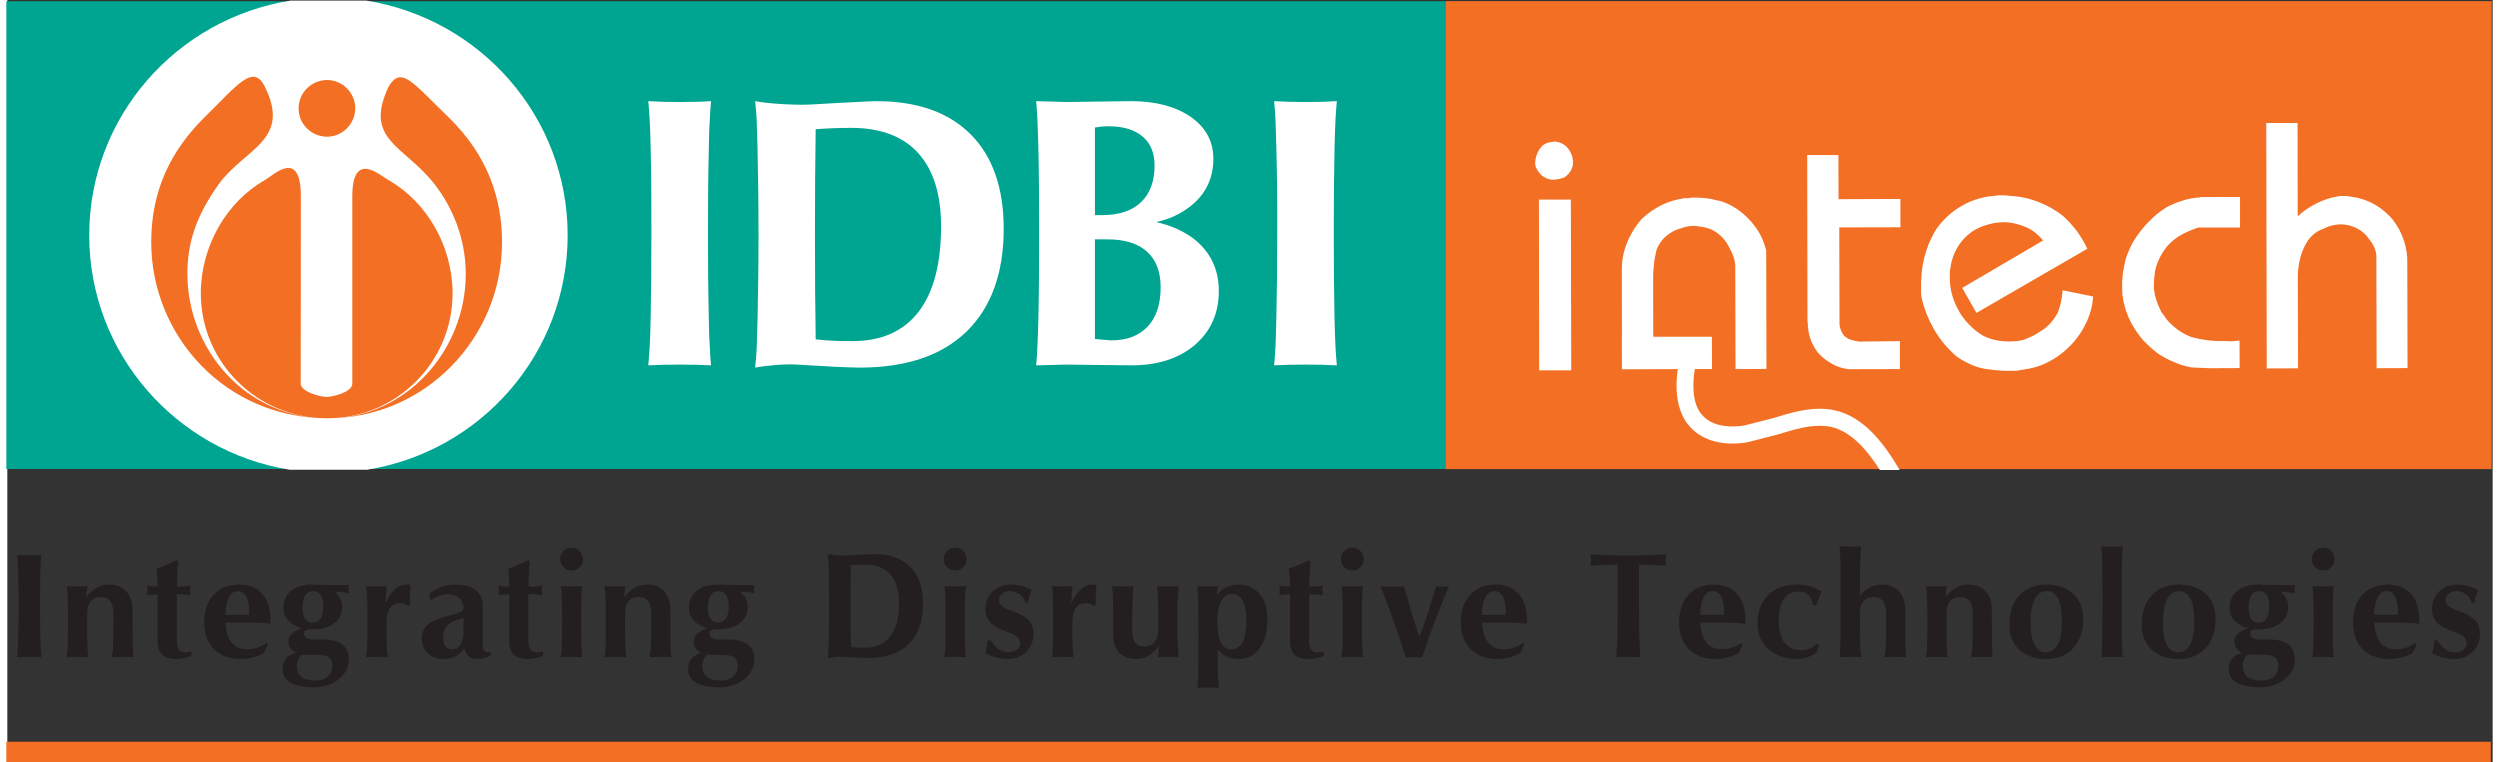 <?xml version="1.0" encoding="UTF-8"?>
<!DOCTYPE svg PUBLIC "-//W3C//DTD SVG 1.1//EN" "http://www.w3.org/Graphics/SVG/1.1/DTD/svg11.dtd">
<!-- Creator: CorelDRAW 2021.5 -->
<svg xmlns="http://www.w3.org/2000/svg" xml:space="preserve" width="200px" height="61px" version="1.1" style="shape-rendering:geometricPrecision; text-rendering:geometricPrecision; image-rendering:optimizeQuality; fill-rule:evenodd; clip-rule:evenodd"
viewBox="0 0 200 61.36"
 xmlns:xlink="http://www.w3.org/1999/xlink"
 xmlns:xodm="http://www.corel.com/coreldraw/odm/2003">
 <rect x="0" y="0" width="200" height="61.36" fill="#333333" stroke="none"/>
 <defs>
  <style type="text/css">
   <![CDATA[
    .fil4 {fill:#231F20}
    .fil3 {fill:#F26F24}
    .fil0 {fill:#00A591;fill-rule:nonzero}
    .fil2 {fill:#F26F24;fill-rule:nonzero}
    .fil1 {fill:white;fill-rule:nonzero}
   ]]>
  </style>
 </defs>
 <g id="Layer_x0020_1">
  <g id="_2052934743408">
   <polygon class="fil0" points="-0.08,0.1 -0.08,37.74 115.81,37.74 115.81,0.1 "/>
   <path class="fil1" d="M51.77 25.6c0.04,-2.04 0.06,-4.31 0.06,-6.81 0.01,-2.55 -0.01,-4.83 -0.06,-6.84 -0.02,-1.03 -0.05,-1.81 -0.08,-2.32 -0.03,-0.5 -0.06,-1 -0.11,-1.49 0.74,0.05 1.58,0.07 2.52,0.07 0.94,0 1.79,-0.02 2.53,-0.07 -0.05,0.48 -0.08,0.97 -0.1,1.48 -0.04,0.51 -0.07,1.28 -0.08,2.33 -0.05,2.03 -0.07,4.31 -0.07,6.82 0,2.54 0.02,4.81 0.07,6.83 0.01,1.04 0.04,1.83 0.08,2.33 0.02,0.51 0.05,1 0.1,1.47 -0.74,-0.04 -1.59,-0.06 -2.52,-0.06 -0.95,0 -1.79,0.02 -2.53,0.06 0.05,-0.48 0.08,-0.99 0.11,-1.49 0.03,-0.5 0.06,-1.27 0.08,-2.31z"/>
   <path class="fil1" d="M60.37 25.8c0.04,-2.04 0.08,-4.34 0.08,-6.92 0,-2.59 -0.04,-4.9 -0.08,-6.95 -0.03,-1.04 -0.05,-1.82 -0.07,-2.32 -0.03,-0.51 -0.07,-0.99 -0.12,-1.47 0.68,0.13 1.49,0.2 2.42,0.25 0.94,0.05 1.76,0.05 2.43,0 1.12,-0.07 2.15,-0.12 3.1,-0.17 0.94,-0.05 1.54,-0.08 1.79,-0.08 3.3,0 5.83,0.89 7.6,2.67 1.77,1.77 2.66,4.31 2.66,7.6 0,3.59 -1.01,6.34 -3,8.28 -2,1.93 -4.86,2.89 -8.58,2.89 -0.29,0 -0.93,-0.02 -1.91,-0.06 -0.99,-0.05 -2.03,-0.11 -3.15,-0.18 -0.46,-0.03 -1.01,-0.02 -1.66,0.03 -0.65,0.05 -1.21,0.12 -1.7,0.21 0.05,-0.46 0.09,-0.96 0.12,-1.46 0.02,-0.5 0.04,-1.28 0.07,-2.32zm4.68 1.51c0.91,0.1 1.89,0.15 2.96,0.14 2.33,0 4.11,-0.79 5.32,-2.36 1.2,-1.56 1.81,-3.86 1.81,-6.87 0,-2.59 -0.62,-4.56 -1.85,-5.91 -1.22,-1.34 -3.02,-2.02 -5.38,-2.02 -1.03,0 -1.97,0.04 -2.86,0.11 -0.04,2.42 -0.06,5.24 -0.06,8.46 0,3.22 0.02,6.04 0.06,8.45z"/>
   <path class="fil1" d="M82.97 25.6c0.05,-2.04 0.06,-4.31 0.06,-6.81 0,-2.55 -0.01,-4.83 -0.06,-6.84 -0.03,-1.05 -0.05,-1.82 -0.08,-2.33 -0.02,-0.51 -0.05,-1 -0.1,-1.48l2.42 0.07 5.23 -0.07c1.99,0 3.59,0.44 4.8,1.27 1.21,0.86 1.81,1.97 1.81,3.36 0,1.61 -0.64,2.92 -1.94,3.9 -0.76,0.58 -1.64,0.98 -2.67,1.2 1.18,0.26 2.19,0.71 3.05,1.36 1.33,1.05 2,2.45 2,4.18 0,1.81 -0.65,3.25 -1.93,4.35 -1.29,1.09 -2.98,1.64 -5.1,1.64l-5.25 -0.06 -2.42 0.06c0.05,-0.47 0.08,-0.96 0.1,-1.48 0.03,-0.5 0.05,-1.28 0.08,-2.32zm4.55 -8.29l0.6 0c1.34,0 2.37,-0.34 3.11,-1.04 0.72,-0.69 1.09,-1.67 1.09,-2.95 0,-1.01 -0.32,-1.79 -0.96,-2.33 -0.65,-0.55 -1.57,-0.83 -2.76,-0.83 -0.37,0 -0.72,0.04 -1.08,0.1l0 7.05zm0 9.97l1.3 0.11c1.28,0 2.26,-0.37 2.95,-1.12 0.69,-0.73 1.04,-1.79 1.04,-3.16 0,-1.24 -0.37,-2.21 -1.1,-2.86 -0.73,-0.66 -1.8,-0.99 -3.2,-0.99l-0.99 0 0 8.02z"/>
   <path class="fil1" d="M102.12 25.6c0.05,-2.04 0.07,-4.31 0.07,-6.81 0.01,-2.55 -0.01,-4.83 -0.07,-6.84 -0.03,-1.03 -0.04,-1.81 -0.07,-2.32 -0.02,-0.5 -0.06,-1 -0.11,-1.49 0.74,0.05 1.58,0.07 2.52,0.07 0.94,0 1.78,-0.02 2.53,-0.07 -0.05,0.48 -0.08,0.97 -0.11,1.48 -0.03,0.51 -0.05,1.28 -0.08,2.33 -0.04,2.03 -0.06,4.31 -0.06,6.82 0,2.54 0.02,4.81 0.06,6.83 0.03,1.04 0.05,1.83 0.08,2.33 0.03,0.51 0.06,1 0.11,1.47 -0.75,-0.04 -1.58,-0.06 -2.52,-0.06 -0.94,0 -1.79,0.02 -2.53,0.06 0.05,-0.48 0.09,-0.99 0.11,-1.49 0.03,-0.5 0.04,-1.27 0.07,-2.31z"/>
   <path class="fil1" d="M28.96 37.8c9.15,-1.48 16.13,-9.36 16.13,-18.87 0,-9.52 -7.01,-17.41 -16.2,-18.88l-6.11 0c-9.18,1.47 -16.19,9.36 -16.19,18.88 0,9.51 6.98,17.39 16.12,18.87 0.01,0 6.22,0 6.25,0z"/>
   <path class="fil2" d="M25.72 33.66c5.58,0 10.1,-4.49 10.11,-10.04 0,-3.82 -2.09,-7.4 -5.18,-9.14 -0.62,-0.34 -2.89,-2.45 -2.89,1.33 0,2.22 0,13.08 0,15.07 0,0.66 -1.53,1.06 -2.07,1.06 -0.56,0 -2.08,-0.43 -2.08,-1.06 0,-1.9 0.01,-12.91 0.01,-15.07 0,-3.93 -2.22,-1.7 -2.87,-1.33 -3.09,1.73 -5.18,5.32 -5.18,9.13 0,5.54 4.53,10.05 10.15,10.05z"/>
   <path class="fil2" d="M25.73 11c1.24,0 2.26,-1.03 2.27,-2.28 -0.01,-1.26 -1.03,-2.28 -2.27,-2.28 -1.26,0 -2.29,1.02 -2.29,2.28 -0.01,1.25 1.02,2.28 2.29,2.28z"/>
   <path class="fil2" d="M30.69 6.95c1.02,-1.66 1.88,-0.35 4.81,2.48 3.19,3.1 4.31,6.59 4.31,10.06 0,7.74 -6.23,14.17 -14.03,14.17 -8.22,0 -14.2,-6.62 -14.2,-14.18 0,-4.04 1.49,-7.29 4.31,-10.06 2.63,-2.59 3.89,-4.31 4.81,-2.48 2.22,4.36 -1.66,5.05 -3.68,7.87 -1.88,2.62 -2.53,4.84 -2.53,7.2 0,6.12 4.69,11.65 11.29,11.65 6.24,0 11.11,-5.4 11.11,-11.62 0,-2.9 -1.11,-5.42 -2.52,-7.23 -2.43,-3.11 -5.73,-3.53 -3.68,-7.86z"/>
   <polygon class="fil2" points="115.76,0.09 115.76,37.75 199.92,37.75 199.92,0.09 "/>
   <path class="fil1" d="M172.83 21.81c0.06,-0.28 0.14,-0.54 0.25,-0.79 0.1,-0.24 0.22,-0.48 0.36,-0.69 0.16,-0.26 0.33,-0.49 0.54,-0.7 0.21,-0.2 0.43,-0.4 0.69,-0.57 0.25,-0.16 0.51,-0.3 0.79,-0.42 0.27,-0.12 0.55,-0.23 0.84,-0.33l0.82 0 2.55 0 0 -2.46 -3.22 0.01 0 0.03c-0.43,0.02 -0.85,0.09 -1.26,0.21 -0.41,0.12 -0.81,0.27 -1.2,0.45 -0.25,0.13 -0.49,0.29 -0.71,0.45 -0.23,0.17 -0.45,0.35 -0.66,0.55 -0.32,0.3 -0.61,0.61 -0.88,0.95 -0.27,0.34 -0.52,0.69 -0.73,1.06 -0.16,0.3 -0.29,0.6 -0.41,0.91 -0.12,0.3 -0.2,0.62 -0.26,0.96 -0.08,0.37 -0.13,0.75 -0.15,1.12 -0.01,0.38 -0.01,0.76 0.01,1.15 0.02,0.12 0.04,0.23 0.06,0.34 0.01,0.11 0.03,0.22 0.06,0.34 0.06,0.24 0.12,0.47 0.2,0.7 0.08,0.22 0.17,0.44 0.27,0.66 0.13,0.28 0.29,0.55 0.46,0.81 0.18,0.27 0.37,0.52 0.56,0.76 0.24,0.25 0.49,0.5 0.75,0.73 0.27,0.24 0.54,0.45 0.84,0.62 0.37,0.22 0.75,0.4 1.15,0.56 0.4,0.16 0.82,0.28 1.25,0.35l1.43 0.06 2.41 -0.01 -0.01 -2.21c-0.19,0.02 -0.39,0.03 -0.6,0.05 -0.2,0 -0.4,0 -0.6,-0.02 -0.45,0.02 -0.9,0 -1.35,-0.06 -0.45,-0.05 -0.89,-0.14 -1.34,-0.26 -0.26,-0.1 -0.5,-0.22 -0.75,-0.37 -0.25,-0.14 -0.48,-0.32 -0.69,-0.51 -0.19,-0.16 -0.37,-0.34 -0.53,-0.53 -0.15,-0.2 -0.3,-0.41 -0.44,-0.62 -0.13,-0.26 -0.25,-0.52 -0.35,-0.8 -0.1,-0.28 -0.17,-0.56 -0.21,-0.86 -0.02,-0.1 -0.03,-0.19 -0.03,-0.28l0 -0.28c0,-0.18 0.01,-0.35 0.03,-0.53 0.02,-0.18 0.04,-0.36 0.06,-0.53zm-7.57 2.49c-0.06,0.3 -0.16,0.6 -0.27,0.9 -0.14,0.25 -0.31,0.49 -0.5,0.72 -0.19,0.23 -0.42,0.43 -0.67,0.61 -0.24,0.16 -0.48,0.3 -0.73,0.45 -0.26,0.13 -0.52,0.25 -0.79,0.35 -0.2,0.06 -0.4,0.1 -0.61,0.12 -0.2,0.02 -0.41,0.03 -0.62,0.03 -0.37,0 -0.74,-0.04 -1.1,-0.12 -0.36,-0.07 -0.71,-0.2 -1.04,-0.38 -0.37,-0.23 -0.72,-0.51 -1.04,-0.84 -0.32,-0.32 -0.59,-0.67 -0.81,-1.05 -0.23,-0.39 -0.41,-0.8 -0.54,-1.22 -0.13,-0.43 -0.21,-0.86 -0.22,-1.32 -0.01,-0.14 -0.01,-0.28 -0.01,-0.43 0,-0.14 0.01,-0.29 0.03,-0.42 0.02,-0.14 0.05,-0.28 0.07,-0.43 0.03,-0.15 0.07,-0.29 0.11,-0.43 0.19,-0.63 0.51,-1.18 0.96,-1.66 0.45,-0.47 0.97,-0.81 1.58,-1.01 0.27,-0.09 0.55,-0.17 0.83,-0.22 0.28,-0.05 0.57,-0.07 0.87,-0.07 0.31,0.01 0.62,0.06 0.92,0.14 0.3,0.08 0.59,0.18 0.86,0.3 0.28,0.13 0.52,0.29 0.72,0.46 0.21,0.18 0.4,0.37 0.57,0.57l-6.52 3.82 1.15 2.01 8.92 -5.16c-0.24,-0.51 -0.52,-0.98 -0.84,-1.42 -0.32,-0.43 -0.69,-0.83 -1.1,-1.21 -0.37,-0.29 -0.77,-0.55 -1.2,-0.78 -0.43,-0.22 -0.87,-0.4 -1.32,-0.54 -0.29,-0.1 -0.6,-0.17 -0.92,-0.22 -0.33,-0.05 -0.64,-0.08 -0.95,-0.1 -0.16,-0.02 -0.32,-0.03 -0.47,-0.03 -0.16,0 -0.32,0 -0.47,0l0 0.03c-0.49,0.02 -0.96,0.09 -1.42,0.22 -0.46,0.13 -0.91,0.31 -1.33,0.55 -0.43,0.24 -0.83,0.52 -1.19,0.85 -0.36,0.32 -0.67,0.68 -0.95,1.08 -0.25,0.41 -0.47,0.84 -0.64,1.28 -0.17,0.45 -0.31,0.91 -0.4,1.38 -0.04,0.2 -0.08,0.41 -0.11,0.63 -0.03,0.23 -0.04,0.45 -0.04,0.67 -0.02,0.1 -0.03,0.2 -0.03,0.31l0 0.34 0 0.43c0,0.15 0.02,0.3 0.04,0.46 0.21,0.92 0.56,1.79 1.04,2.61 0.48,0.82 1.08,1.53 1.8,2.14 0.39,0.27 0.81,0.5 1.26,0.69 0.45,0.19 0.91,0.3 1.38,0.34 0.23,0.04 0.47,0.06 0.7,0.08 0.24,0.02 0.47,0.03 0.71,0.03l0.35 0 0.38 0c0.11,-0.02 0.23,-0.04 0.35,-0.06 0.11,-0.02 0.23,-0.04 0.35,-0.06 0.47,-0.06 0.92,-0.18 1.36,-0.35 0.44,-0.18 0.86,-0.41 1.27,-0.69 0.39,-0.27 0.75,-0.58 1.09,-0.93 0.33,-0.35 0.62,-0.73 0.87,-1.14 0.25,-0.41 0.46,-0.85 0.61,-1.3 0.16,-0.45 0.25,-0.94 0.29,-1.45l-2.46 -0.5c-0.02,0.32 -0.06,0.63 -0.13,0.94zm27.87 -3.1c0.02,-0.63 -0.07,-1.25 -0.28,-1.86 -0.2,-0.61 -0.51,-1.17 -0.9,-1.68 -0.37,-0.43 -0.79,-0.8 -1.26,-1.09 -0.46,-0.3 -0.98,-0.51 -1.55,-0.65 -0.19,-0.04 -0.38,-0.07 -0.57,-0.1 -0.19,-0.03 -0.38,-0.05 -0.57,-0.05l-0.22 0c-0.07,0 -0.14,0.01 -0.22,0.03 -0.61,0.1 -1.19,0.29 -1.74,0.57 -0.56,0.28 -1.06,0.62 -1.51,1.04l-0.01 -7.51 -2.52 0 0.04 19.75 2.52 -0.01 -0.02 -7.54c0.02,-0.51 0.1,-1 0.23,-1.47 0.14,-0.48 0.34,-0.92 0.62,-1.33 0.15,-0.2 0.33,-0.38 0.54,-0.54 0.2,-0.15 0.43,-0.27 0.68,-0.35 0.22,-0.12 0.45,-0.21 0.69,-0.27 0.25,-0.06 0.49,-0.09 0.75,-0.09 0.47,0.02 0.9,0.14 1.3,0.35 0.4,0.22 0.73,0.52 0.98,0.92 0.16,0.19 0.28,0.39 0.37,0.6 0.09,0.21 0.14,0.42 0.16,0.64l0.02 9.07 2.49 -0.01 -0.02 -8.42zm-69.88 -5.14l0.02 13.74 2.58 0 -0.03 -13.74 -2.57 0zm2.74 -3.14c0,-0.02 0,-0.04 -0.01,-0.07 -0.01,-0.03 -0.02,-0.05 -0.02,-0.07 0,-0.04 0,-0.08 -0.01,-0.11 -0.01,-0.03 -0.02,-0.06 -0.02,-0.1 -0.04,-0.1 -0.08,-0.2 -0.13,-0.3 -0.05,-0.09 -0.1,-0.18 -0.16,-0.26 -0.14,-0.2 -0.31,-0.35 -0.53,-0.46 -0.21,-0.11 -0.45,-0.16 -0.7,-0.16l0 0.03 -0.12 0c-0.04,0 -0.08,0.01 -0.12,0.03 -0.09,0 -0.2,0.02 -0.3,0.07 -0.11,0.05 -0.21,0.11 -0.31,0.17 -0.19,0.2 -0.34,0.41 -0.44,0.65 -0.1,0.23 -0.16,0.49 -0.17,0.77l0 0.07c0,0.03 0.01,0.05 0.02,0.08l0 0.07c0.01,0.03 0.01,0.05 0.01,0.07 0.06,0.14 0.13,0.27 0.22,0.4 0.09,0.13 0.19,0.24 0.3,0.34 0.12,0.08 0.24,0.15 0.37,0.21 0.13,0.06 0.26,0.1 0.4,0.11 0.17,0 0.35,-0.01 0.52,-0.04 0.18,-0.03 0.34,-0.08 0.5,-0.14 0.12,-0.08 0.22,-0.16 0.31,-0.26 0.08,-0.1 0.17,-0.21 0.25,-0.33 0.01,-0.06 0.03,-0.11 0.05,-0.16 0.02,-0.05 0.04,-0.09 0.06,-0.13 0,-0.04 0.01,-0.09 0.02,-0.14 0.01,-0.05 0.01,-0.1 0.01,-0.16l0 -0.09 0 -0.09zm20.52 20.01c-1.53,-0.17 -2.98,0.28 -4.39,0.71l-2.34 0.6c-0.84,0.13 -2.38,0.21 -3.32,-0.76 -0.71,-0.73 -0.94,-1.99 -0.67,-3.78l1.39 0 -0.01 -2.6 -4.72 0 -0.01 -4.6c0,-0.2 0,-0.39 0.01,-0.59 0.01,-0.2 0.03,-0.39 0.05,-0.59 0.01,-0.18 0.04,-0.37 0.08,-0.57 0.04,-0.19 0.08,-0.39 0.12,-0.59 0.15,-0.45 0.41,-0.83 0.77,-1.15 0.36,-0.31 0.78,-0.53 1.25,-0.65 0.15,-0.06 0.31,-0.1 0.48,-0.14 0.16,-0.03 0.33,-0.04 0.48,-0.04l0.16 0c0.05,0 0.1,0.01 0.14,0.03 0.03,0 0.08,0 0.13,0.01 0.04,0.01 0.1,0.02 0.16,0.02 0.5,0.06 0.96,0.23 1.36,0.53 0.4,0.29 0.71,0.67 0.92,1.12 0.14,0.23 0.25,0.48 0.34,0.72 0.09,0.25 0.14,0.5 0.16,0.75l0.02 8.34 2.49 -0.01 -0.02 -9.51c-0.16,-0.69 -0.44,-1.32 -0.85,-1.89 -0.41,-0.57 -0.9,-1.05 -1.47,-1.45 -0.25,-0.17 -0.52,-0.33 -0.81,-0.45 -0.28,-0.13 -0.58,-0.23 -0.89,-0.28 -0.27,-0.08 -0.55,-0.13 -0.83,-0.16 -0.29,-0.03 -0.56,-0.05 -0.84,-0.05l-0.23 0c-0.08,0 -0.16,0.01 -0.24,0.03 -0.08,0 -0.15,0.01 -0.23,0.02 -0.08,0.01 -0.16,0 -0.23,-0.02l0 0.03c-0.65,0.09 -1.26,0.27 -1.85,0.57 -0.58,0.3 -1.11,0.67 -1.58,1.12 -0.48,0.56 -0.87,1.18 -1.15,1.89 -0.28,0.69 -0.42,1.41 -0.42,2.14l0.01 5.43 -0.01 0 0.01 2.61 0.01 0 2.51 -0.01 0 0 1.97 -0.01c-0.36,2.64 0.37,4.02 1.07,4.74 1.02,1.05 2.61,1.46 4.5,1.16 0,0 2.53,-0.65 2.53,-0.65 1.33,-0.41 2.59,-0.79 3.85,-0.66 1.81,0.2 3.18,1.77 4.32,3.53l1.59 0c-1.35,-2.29 -3.12,-4.61 -5.77,-4.89zm5.83 -16.92l-4.98 0.02 -0.01 -3.55 -2.51 0 0.02 12.92 0 0.34c0,0.1 0.01,0.21 0.03,0.31 0,0.1 0,0.2 0.01,0.31 0.01,0.11 0.03,0.22 0.05,0.34 0.04,0.23 0.1,0.47 0.19,0.69 0.09,0.23 0.21,0.45 0.34,0.67 0.15,0.25 0.35,0.48 0.57,0.67 0.23,0.2 0.47,0.37 0.72,0.51 0.21,0.13 0.45,0.24 0.7,0.32 0.26,0.08 0.51,0.13 0.76,0.15l4.07 -0.01 0 -2.25 -3.25 0.04c-0.2,-0.02 -0.4,-0.06 -0.6,-0.12 -0.21,-0.06 -0.39,-0.15 -0.54,-0.26 -0.12,-0.1 -0.21,-0.22 -0.28,-0.36 -0.07,-0.14 -0.12,-0.28 -0.16,-0.44 0,-0.04 -0.01,-0.08 -0.02,-0.1 -0.01,-0.04 -0.01,-0.08 -0.01,-0.14l-0.02 -7.77 4.92 -0.01 0 -2.28z"/>
   <polygon class="fil3" points="-0.08,59.69 199.85,59.69 199.85,61.41 -0.08,61.41 "/>
   <path class="fil4" d="M0.87 51.42c0.02,-0.79 0.03,-1.67 0.03,-2.64 0,-0.98 -0.01,-1.87 -0.03,-2.64 -0.01,-0.4 -0.02,-0.7 -0.03,-0.9 -0.02,-0.2 -0.03,-0.39 -0.05,-0.57 0.28,0.01 0.61,0.02 0.97,0.02 0.37,0 0.69,-0.01 0.98,-0.02 -0.02,0.18 -0.04,0.37 -0.05,0.56 -0.01,0.2 -0.02,0.5 -0.04,0.91 -0.01,0.78 -0.02,1.66 -0.02,2.63 0,0.98 0.01,1.86 0.02,2.65 0.02,0.4 0.03,0.7 0.04,0.9 0.01,0.19 0.03,0.38 0.05,0.57 -0.29,-0.02 -0.61,-0.03 -0.97,-0.03 -0.37,0 -0.7,0.01 -0.98,0.03 0.02,-0.19 0.03,-0.38 0.05,-0.58 0.01,-0.2 0.02,-0.49 0.03,-0.89zm4 -0.01l0.01 -1.39 -0.01 -1.38c0,-0.4 -0.02,-0.69 -0.03,-0.89 -0.01,-0.19 -0.03,-0.39 -0.07,-0.58 0.24,0.01 0.52,0.02 0.84,0.02 0.31,0 0.59,-0.01 0.84,-0.02 -0.04,0.27 -0.07,0.51 -0.09,0.7l-0.01 0.18c0.1,-0.13 0.2,-0.25 0.31,-0.35 0.45,-0.44 0.97,-0.66 1.56,-0.66 0.57,0 1.02,0.18 1.35,0.55 0.34,0.37 0.5,0.88 0.5,1.51l0 0.93 0.01 1.38c0,0.42 0.02,0.73 0.03,0.92 0,0.2 0.02,0.39 0.04,0.56 -0.25,-0.02 -0.55,-0.03 -0.87,-0.03 -0.33,0 -0.63,0.01 -0.89,0.03 0.05,-0.2 0.08,-0.39 0.1,-0.59 0.01,-0.2 0.02,-0.49 0.03,-0.89l0.01 -1.39 0 -0.72c0,-0.41 -0.09,-0.73 -0.26,-0.94 -0.17,-0.21 -0.42,-0.32 -0.76,-0.32 -0.36,0 -0.63,0.12 -0.81,0.36 -0.19,0.24 -0.28,0.6 -0.28,1.08l0 0.55 0.01 1.38c0.01,0.4 0.02,0.69 0.03,0.89 0.01,0.2 0.04,0.39 0.07,0.59 -0.26,-0.02 -0.55,-0.03 -0.87,-0.03 -0.34,0 -0.63,0.01 -0.89,0.03 0.03,-0.2 0.06,-0.39 0.07,-0.6 0.01,-0.19 0.03,-0.48 0.03,-0.88zm9.94 1.38c-0.4,0.16 -0.81,0.24 -1.21,0.24 -0.54,0 -0.92,-0.12 -1.15,-0.35 -0.24,-0.24 -0.36,-0.63 -0.36,-1.16l0 -3.69 -0.24 0.01c-0.13,0 -0.25,0.01 -0.37,0.03 -0.12,0.01 -0.2,0.03 -0.25,0.04 0.03,-0.16 0.04,-0.29 0.04,-0.4 0,-0.11 -0.01,-0.24 -0.04,-0.4 0.05,0.02 0.14,0.04 0.25,0.05 0.13,0.02 0.25,0.03 0.38,0.03l0.23 0.01 0 -0.38c0,-0.13 -0.01,-0.29 -0.03,-0.49 -0.01,-0.2 -0.04,-0.39 -0.07,-0.56 0.35,-0.13 0.66,-0.25 0.91,-0.36l0.7 -0.32 0.15 0.1c-0.03,0.18 -0.05,0.45 -0.07,0.82 -0.02,0.38 -0.03,0.77 -0.04,1.19l0.2 0c0.17,0 0.34,-0.01 0.52,-0.03 0.17,-0.02 0.3,-0.04 0.38,-0.07 -0.02,0.16 -0.04,0.29 -0.04,0.41 0,0.11 0.02,0.25 0.04,0.41 -0.08,-0.02 -0.21,-0.05 -0.39,-0.07 -0.17,-0.02 -0.35,-0.03 -0.52,-0.03l-0.19 0 0 3.81c0,0.28 0.05,0.5 0.16,0.64 0.11,0.15 0.28,0.22 0.5,0.22 0.2,0 0.37,-0.04 0.51,-0.09l0 0.39zm3.96 0.24c-0.9,0 -1.61,-0.26 -2.14,-0.79 -0.52,-0.53 -0.79,-1.25 -0.79,-2.16 0,-0.93 0.26,-1.68 0.77,-2.22 0.5,-0.55 1.19,-0.82 2.05,-0.82 0.77,0 1.39,0.24 1.84,0.74 0.36,0.4 0.57,0.92 0.64,1.56 0.02,0.17 0.04,0.34 0.04,0.5 0,0.16 0,0.28 -0.01,0.35l0 0.01c-0.14,-0.03 -0.4,-0.05 -0.77,-0.07 -0.36,-0.02 -0.73,-0.03 -1.11,-0.03l-1.74 0c0.04,0.65 0.18,1.15 0.43,1.51 0.29,0.42 0.72,0.63 1.3,0.63 0.3,0 0.58,-0.04 0.84,-0.13 0.26,-0.08 0.5,-0.2 0.73,-0.36l0.11 0.12 -0.32 0.69c-0.29,0.15 -0.59,0.27 -0.91,0.35 -0.32,0.08 -0.64,0.12 -0.96,0.12zm0.68 -3.55l0 0 0 -0.22c0,-0.56 -0.07,-0.98 -0.22,-1.26 -0.16,-0.28 -0.38,-0.43 -0.69,-0.43l0.01 0c-0.33,0 -0.58,0.19 -0.75,0.56 -0.15,0.32 -0.24,0.77 -0.25,1.35l1.9 0zm4.43 1.49c0,0.14 0.06,0.26 0.18,0.35 0.13,0.09 0.28,0.14 0.46,0.14l0.85 0c0.72,0 1.25,0.13 1.59,0.4 0.35,0.26 0.52,0.67 0.52,1.22 0,0.62 -0.28,1.15 -0.82,1.59 -0.54,0.43 -1.21,0.64 -2,0.64 -0.8,0 -1.42,-0.12 -1.86,-0.37 -0.43,-0.25 -0.65,-0.6 -0.65,-1.06 0,-0.37 0.09,-0.66 0.27,-0.88 0.18,-0.22 0.45,-0.37 0.81,-0.46 -0.09,-0.04 -0.17,-0.09 -0.25,-0.16 -0.25,-0.2 -0.37,-0.45 -0.37,-0.75 0,-0.33 0.19,-0.61 0.58,-0.84 0.16,-0.11 0.35,-0.19 0.55,-0.23 -0.34,-0.09 -0.63,-0.22 -0.87,-0.4 -0.43,-0.31 -0.65,-0.74 -0.65,-1.28 0,-0.57 0.22,-1.02 0.64,-1.35 0.43,-0.33 1,-0.49 1.73,-0.49l0.34 0.01 1.12 0.03c0.33,0 0.63,0 0.91,0 0.28,0 0.45,0 0.52,0 -0.02,0.13 -0.03,0.24 -0.03,0.33 0,0.1 0.01,0.21 0.03,0.35 -0.06,-0.03 -0.16,-0.06 -0.3,-0.08 -0.14,-0.01 -0.28,-0.02 -0.42,-0.03l-0.41 -0.02c0.4,0.34 0.6,0.74 0.6,1.19 0,0.56 -0.21,1 -0.64,1.33 -0.42,0.32 -1,0.49 -1.72,0.49 -0.27,0 -0.46,0.02 -0.56,0.07 -0.1,0.05 -0.15,0.14 -0.15,0.26zm0.74 -3.4c-0.28,0 -0.5,0.11 -0.65,0.34 -0.14,0.21 -0.21,0.54 -0.21,0.97 0,0.4 0.07,0.71 0.2,0.91 0.13,0.21 0.34,0.31 0.6,0.31l0 0c0.29,0 0.5,-0.11 0.65,-0.33 0.14,-0.22 0.21,-0.54 0.21,-0.97 0,-0.4 -0.07,-0.71 -0.2,-0.92 -0.14,-0.2 -0.34,-0.31 -0.61,-0.31l0.01 0zm-1.33 6.01c0,0.39 0.12,0.68 0.37,0.88 0.25,0.2 0.61,0.3 1.09,0.3 0.43,0 0.78,-0.1 1.03,-0.31 0.25,-0.21 0.37,-0.5 0.37,-0.87 0,-0.32 -0.09,-0.54 -0.28,-0.68 -0.19,-0.14 -0.5,-0.2 -0.93,-0.2l-1.06 0 -0.17 -0.01c-0.12,0.07 -0.22,0.2 -0.3,0.37 -0.08,0.17 -0.12,0.35 -0.12,0.52zm5.68 -2.17l0 -1.39 0 -1.38c-0.01,-0.4 -0.02,-0.69 -0.04,-0.89 -0.01,-0.19 -0.03,-0.39 -0.06,-0.58 0.24,0.01 0.52,0.02 0.83,0.02 0.31,0 0.6,-0.01 0.84,-0.02 -0.03,0.27 -0.05,0.51 -0.07,0.7l-0.04 0.65c0.13,-0.26 0.26,-0.49 0.4,-0.68 0.39,-0.54 0.82,-0.8 1.31,-0.8 0.04,0 0.1,0 0.16,0 0.05,0 0.11,0.01 0.16,0.02 -0.03,0.31 -0.05,0.58 -0.06,0.81 -0.01,0.23 -0.01,0.5 0,0.82l-0.13 0.07c-0.12,-0.08 -0.23,-0.13 -0.34,-0.17 -0.1,-0.03 -0.22,-0.05 -0.35,-0.05 -0.35,0 -0.62,0.14 -0.8,0.41 -0.17,0.27 -0.27,0.68 -0.27,1.21l0.01 1.25c0.01,0.4 0.02,0.69 0.03,0.89 0.02,0.2 0.04,0.39 0.07,0.59 -0.26,-0.02 -0.55,-0.03 -0.87,-0.03 -0.33,0 -0.62,0.01 -0.88,0.03 0.03,-0.2 0.05,-0.39 0.07,-0.6 0.01,-0.19 0.02,-0.48 0.03,-0.88zm6.11 1.62c-0.51,0 -0.93,-0.16 -1.25,-0.47 -0.32,-0.31 -0.48,-0.7 -0.48,-1.19 0,-0.42 0.13,-0.76 0.39,-1.02 0.26,-0.27 0.68,-0.48 1.24,-0.65l1.29 -0.37c0.17,-0.05 0.29,-0.13 0.36,-0.23 0.07,-0.1 0.09,-0.22 0.06,-0.38 -0.04,-0.24 -0.14,-0.44 -0.32,-0.59 -0.23,-0.2 -0.54,-0.31 -0.93,-0.31 -0.46,0 -0.91,0.17 -1.37,0.51l-0.13 -0.53c0.61,-0.51 1.31,-0.76 2.09,-0.76 0.73,0 1.29,0.14 1.66,0.45 0.38,0.29 0.57,0.73 0.57,1.31l0 3.17c0,0.17 0.04,0.3 0.13,0.39 0.09,0.09 0.23,0.13 0.4,0.13l0.1 0 0 0.28c-0.37,0.17 -0.74,0.26 -1.11,0.26 -0.31,0 -0.57,-0.11 -0.75,-0.32 -0.12,-0.14 -0.21,-0.32 -0.26,-0.53 -0.06,0.09 -0.13,0.17 -0.2,0.25 -0.39,0.4 -0.88,0.6 -1.49,0.6zm1.63 -1.99l0 -1.3 -0.51 0.15c-0.38,0.11 -0.66,0.28 -0.85,0.51 -0.18,0.24 -0.28,0.54 -0.28,0.89 0,0.32 0.07,0.56 0.19,0.72 0.12,0.16 0.3,0.24 0.55,0.24 0.27,0 0.49,-0.12 0.65,-0.37 0.15,-0.23 0.23,-0.5 0.25,-0.84zm6.4 1.75c-0.41,0.16 -0.81,0.24 -1.22,0.24 -0.53,0 -0.91,-0.12 -1.15,-0.35 -0.23,-0.24 -0.35,-0.63 -0.35,-1.16l0 -3.69 -0.24 0.01c-0.13,0 -0.26,0.01 -0.38,0.03 -0.12,0.01 -0.2,0.03 -0.24,0.04 0.02,-0.16 0.04,-0.29 0.04,-0.4 0,-0.11 -0.02,-0.24 -0.04,-0.4 0.05,0.02 0.13,0.04 0.25,0.05 0.12,0.02 0.25,0.03 0.38,0.03l0.23 0.01 0 -0.38c0,-0.13 -0.01,-0.29 -0.03,-0.49 -0.02,-0.2 -0.04,-0.39 -0.07,-0.56 0.35,-0.13 0.66,-0.25 0.91,-0.36l0.7 -0.32 0.15 0.1c-0.03,0.18 -0.05,0.45 -0.07,0.82 -0.02,0.38 -0.04,0.77 -0.04,1.19l0.19 0c0.18,0 0.35,-0.01 0.53,-0.03 0.17,-0.02 0.3,-0.04 0.38,-0.07 -0.03,0.16 -0.04,0.29 -0.04,0.41 0,0.11 0.01,0.25 0.04,0.41 -0.08,-0.02 -0.21,-0.05 -0.39,-0.07 -0.18,-0.02 -0.35,-0.03 -0.52,-0.03l-0.2 0 0 3.81c0,0.28 0.06,0.5 0.17,0.64 0.11,0.15 0.27,0.22 0.49,0.22 0.21,0 0.38,-0.04 0.52,-0.09l0 0.39zm1.52 -1.38l0.01 -1.39 -0.01 -1.38c-0.01,-0.4 -0.02,-0.69 -0.03,-0.89 -0.01,-0.19 -0.04,-0.39 -0.06,-0.58 0.25,0.01 0.54,0.02 0.86,0.02 0.33,0 0.63,-0.01 0.88,-0.02 -0.03,0.19 -0.05,0.39 -0.06,0.58 -0.02,0.2 -0.03,0.49 -0.03,0.89l-0.01 1.39 0.01 1.38c0,0.4 0.01,0.69 0.03,0.89 0.01,0.2 0.03,0.39 0.06,0.59 -0.25,-0.02 -0.54,-0.03 -0.87,-0.03 -0.33,0 -0.62,0.01 -0.87,0.03 0.02,-0.2 0.05,-0.39 0.06,-0.6 0.02,-0.19 0.02,-0.48 0.03,-0.88zm0.78 -7.34c0.26,0 0.48,0.09 0.65,0.27 0.18,0.18 0.27,0.39 0.27,0.65 0,0.26 -0.09,0.48 -0.27,0.65 -0.17,0.18 -0.39,0.27 -0.65,0.27 -0.26,0 -0.48,-0.09 -0.65,-0.27 -0.18,-0.17 -0.27,-0.39 -0.27,-0.65 0,-0.26 0.09,-0.47 0.27,-0.65 0.17,-0.18 0.39,-0.27 0.65,-0.27zm2.75 7.34l0 -1.39 0 -1.38c-0.01,-0.4 -0.02,-0.69 -0.03,-0.89 -0.02,-0.19 -0.04,-0.39 -0.07,-0.58 0.24,0.01 0.52,0.02 0.83,0.02 0.31,0 0.6,-0.01 0.84,-0.02 -0.03,0.27 -0.06,0.51 -0.08,0.7l-0.01 0.18c0.09,-0.13 0.2,-0.25 0.31,-0.35 0.44,-0.44 0.96,-0.66 1.55,-0.66 0.57,0 1.02,0.18 1.36,0.55 0.33,0.37 0.5,0.88 0.5,1.51l0 0.93 0 1.38c0.01,0.42 0.02,0.73 0.03,0.92 0.01,0.2 0.03,0.39 0.05,0.56 -0.26,-0.02 -0.55,-0.03 -0.88,-0.03 -0.33,0 -0.62,0.01 -0.88,0.03 0.04,-0.2 0.08,-0.39 0.09,-0.59 0.02,-0.2 0.03,-0.49 0.04,-0.89l0.01 -1.39 -0.01 -0.72c0,-0.41 -0.08,-0.73 -0.25,-0.94 -0.17,-0.21 -0.42,-0.32 -0.76,-0.32 -0.36,0 -0.63,0.12 -0.82,0.36 -0.18,0.24 -0.27,0.6 -0.27,1.08l0 0.55 0 1.38c0.01,0.4 0.02,0.69 0.04,0.89 0.01,0.2 0.03,0.39 0.06,0.59 -0.25,-0.02 -0.55,-0.03 -0.87,-0.03 -0.33,0 -0.63,0.01 -0.89,0.03 0.04,-0.2 0.06,-0.39 0.08,-0.6 0.01,-0.19 0.02,-0.48 0.03,-0.88zm8.34 -0.44c0,0.14 0.06,0.26 0.19,0.35 0.12,0.09 0.28,0.14 0.46,0.14l0.85 0c0.71,0 1.24,0.13 1.59,0.4 0.34,0.26 0.52,0.67 0.52,1.22 0,0.62 -0.28,1.15 -0.82,1.59 -0.55,0.43 -1.22,0.64 -2,0.64 -0.81,0 -1.43,-0.12 -1.86,-0.37 -0.43,-0.25 -0.65,-0.6 -0.65,-1.06 0,-0.37 0.09,-0.66 0.27,-0.88 0.18,-0.22 0.45,-0.37 0.81,-0.46 -0.09,-0.04 -0.18,-0.09 -0.26,-0.16 -0.24,-0.2 -0.37,-0.45 -0.37,-0.75 0,-0.33 0.2,-0.61 0.58,-0.84 0.17,-0.11 0.35,-0.19 0.55,-0.23 -0.33,-0.09 -0.62,-0.22 -0.87,-0.4 -0.42,-0.31 -0.64,-0.74 -0.64,-1.28 0,-0.57 0.22,-1.02 0.64,-1.35 0.42,-0.33 1,-0.49 1.72,-0.49l0.35 0.01 1.12 0.03c0.32,0 0.63,0 0.91,0 0.28,0 0.45,0 0.52,0 -0.02,0.13 -0.03,0.24 -0.03,0.33 0,0.1 0.01,0.21 0.03,0.35 -0.06,-0.03 -0.16,-0.06 -0.3,-0.08 -0.14,-0.01 -0.28,-0.02 -0.42,-0.03l-0.41 -0.02c0.4,0.34 0.6,0.74 0.6,1.19 0,0.56 -0.22,1 -0.64,1.33 -0.42,0.32 -1,0.49 -1.72,0.49 -0.28,0 -0.46,0.02 -0.56,0.07 -0.11,0.05 -0.16,0.14 -0.16,0.26zm0.75 -3.4c-0.29,0 -0.5,0.11 -0.65,0.34 -0.14,0.21 -0.22,0.54 -0.22,0.97 0,0.4 0.07,0.71 0.21,0.91 0.13,0.21 0.33,0.31 0.6,0.31l0 0c0.28,0 0.5,-0.11 0.64,-0.33 0.14,-0.22 0.22,-0.54 0.22,-0.97 0,-0.4 -0.07,-0.71 -0.21,-0.92 -0.13,-0.2 -0.33,-0.31 -0.6,-0.31l0.01 0zm-1.33 6.01c0,0.39 0.12,0.68 0.37,0.88 0.24,0.2 0.61,0.3 1.08,0.3 0.44,0 0.78,-0.1 1.03,-0.31 0.25,-0.21 0.38,-0.5 0.38,-0.87 0,-0.32 -0.1,-0.54 -0.29,-0.68 -0.18,-0.14 -0.49,-0.2 -0.92,-0.2l-1.06 0 -0.17 -0.01c-0.12,0.07 -0.22,0.2 -0.3,0.37 -0.08,0.17 -0.12,0.35 -0.12,0.52zm10.19 -2.1c0.01,-0.79 0.02,-1.7 0.02,-2.7 0,-1.01 -0.01,-1.91 -0.02,-2.71 -0.01,-0.41 -0.03,-0.71 -0.04,-0.91 -0.01,-0.19 -0.03,-0.38 -0.05,-0.57 0.26,0.05 0.57,0.08 0.93,0.1 0.36,0.02 0.67,0.02 0.93,0 0.43,-0.03 0.83,-0.05 1.19,-0.07 0.36,-0.02 0.59,-0.03 0.69,-0.03 1.26,0 2.24,0.35 2.92,1.04 0.67,0.69 1.01,1.68 1.01,2.97 0,1.4 -0.38,2.47 -1.15,3.23 -0.76,0.75 -1.86,1.13 -3.28,1.13 -0.12,0 -0.36,-0.01 -0.74,-0.03 -0.38,-0.02 -0.78,-0.04 -1.21,-0.07 -0.17,-0.01 -0.39,-0.01 -0.64,0.01 -0.25,0.02 -0.46,0.05 -0.65,0.09 0.02,-0.19 0.04,-0.38 0.05,-0.58 0.01,-0.19 0.03,-0.49 0.04,-0.9zm1.78 0.59l0 0c0.35,0.04 0.73,0.05 1.14,0.05 0.89,0 1.57,-0.31 2.03,-0.92 0.46,-0.61 0.7,-1.5 0.7,-2.68 0,-1.01 -0.24,-1.77 -0.71,-2.3 -0.47,-0.52 -1.16,-0.79 -2.06,-0.79 -0.39,0 -0.76,0.02 -1.1,0.05 -0.02,0.94 -0.04,2.04 -0.04,3.29 0,1.26 0.02,2.36 0.04,3.3zm7.61 -0.66l0 -1.39 0 -1.38c-0.01,-0.4 -0.02,-0.69 -0.03,-0.89 -0.02,-0.19 -0.04,-0.39 -0.07,-0.58 0.26,0.01 0.55,0.02 0.87,0.02 0.33,0 0.62,-0.01 0.88,-0.02 -0.03,0.19 -0.05,0.39 -0.06,0.58 -0.02,0.2 -0.03,0.49 -0.04,0.89l0 1.39 0 1.38c0.01,0.4 0.02,0.69 0.04,0.89 0.01,0.2 0.03,0.39 0.06,0.59 -0.26,-0.02 -0.55,-0.03 -0.87,-0.03 -0.33,0 -0.62,0.01 -0.88,0.03 0.03,-0.2 0.05,-0.39 0.07,-0.6 0.01,-0.19 0.02,-0.48 0.03,-0.88zm0.78 -7.34c0.25,0 0.47,0.09 0.65,0.27 0.18,0.18 0.27,0.39 0.27,0.65 0,0.26 -0.09,0.48 -0.27,0.65 -0.18,0.18 -0.4,0.27 -0.65,0.27 -0.26,0 -0.48,-0.09 -0.66,-0.27 -0.18,-0.17 -0.27,-0.39 -0.27,-0.65 0,-0.26 0.09,-0.47 0.27,-0.65 0.18,-0.18 0.4,-0.27 0.66,-0.27zm5.64 4.44c-0.09,-0.29 -0.25,-0.52 -0.47,-0.69 -0.22,-0.16 -0.48,-0.25 -0.77,-0.25 -0.25,0 -0.46,0.07 -0.62,0.2 -0.17,0.14 -0.25,0.3 -0.25,0.5 0,0.2 0.08,0.38 0.24,0.51 0.16,0.13 0.45,0.27 0.87,0.41 0.6,0.21 1.03,0.45 1.28,0.73 0.25,0.28 0.38,0.64 0.38,1.08 0,0.59 -0.2,1.07 -0.59,1.45 -0.4,0.39 -0.9,0.58 -1.5,0.58 -0.31,0 -0.63,-0.05 -0.96,-0.13 -0.33,-0.09 -0.6,-0.2 -0.82,-0.34 0.05,-0.2 0.09,-0.37 0.12,-0.51 0.03,-0.15 0.05,-0.32 0.07,-0.52l0.24 -0.01c0.19,0.32 0.41,0.57 0.64,0.73 0.24,0.16 0.49,0.24 0.75,0.24 0.28,0 0.51,-0.07 0.69,-0.2 0.19,-0.13 0.28,-0.3 0.28,-0.5 0,-0.23 -0.08,-0.41 -0.25,-0.55 -0.15,-0.14 -0.45,-0.28 -0.88,-0.43 -0.6,-0.21 -1.02,-0.45 -1.28,-0.73 -0.25,-0.28 -0.38,-0.65 -0.38,-1.11 0,-0.55 0.2,-1.01 0.58,-1.38 0.39,-0.37 0.88,-0.55 1.46,-0.55 0.29,0 0.56,0.03 0.82,0.1 0.26,0.07 0.54,0.18 0.85,0.34 -0.07,0.19 -0.12,0.36 -0.17,0.5 -0.04,0.15 -0.08,0.32 -0.12,0.53l-0.21 0zm2.23 2.9l0.01 -1.39 -0.01 -1.38c-0.01,-0.4 -0.02,-0.69 -0.03,-0.89 -0.01,-0.19 -0.03,-0.39 -0.06,-0.58 0.24,0.01 0.51,0.02 0.82,0.02 0.32,0 0.6,-0.01 0.85,-0.02 -0.04,0.27 -0.06,0.51 -0.08,0.7l-0.03 0.65c0.12,-0.26 0.25,-0.49 0.39,-0.68 0.39,-0.54 0.83,-0.8 1.31,-0.8 0.05,0 0.1,0 0.16,0 0.06,0 0.12,0.01 0.16,0.02 -0.02,0.31 -0.04,0.58 -0.05,0.81 -0.01,0.23 -0.01,0.5 -0.01,0.82l-0.12 0.07c-0.13,-0.08 -0.24,-0.13 -0.34,-0.17 -0.1,-0.03 -0.22,-0.05 -0.35,-0.05 -0.36,0 -0.62,0.14 -0.8,0.41 -0.18,0.27 -0.27,0.68 -0.27,1.21l0.01 1.25c0,0.4 0.02,0.69 0.03,0.89 0.01,0.2 0.03,0.39 0.06,0.59 -0.25,-0.02 -0.54,-0.03 -0.86,-0.03 -0.34,0 -0.63,0.01 -0.88,0.03 0.03,-0.2 0.05,-0.39 0.06,-0.6 0.02,-0.19 0.02,-0.48 0.03,-0.88zm6.39 -2.77l-0.01 1.39 0 0.79c0,0.4 0.08,0.7 0.24,0.9 0.16,0.2 0.39,0.3 0.7,0.3 0.38,0 0.66,-0.12 0.86,-0.37 0.19,-0.24 0.29,-0.6 0.29,-1.07l0 -0.55 -0.01 -1.39c-0.01,-0.4 -0.02,-0.7 -0.03,-0.89 -0.01,-0.2 -0.04,-0.39 -0.07,-0.58 0.26,0.01 0.55,0.02 0.87,0.02 0.33,0 0.62,-0.01 0.88,-0.02 -0.07,1 -0.1,1.49 -0.1,1.47l0 2.77c0,-0.02 0.03,0.47 0.1,1.48 -0.24,-0.02 -0.52,-0.03 -0.83,-0.03 -0.32,0 -0.59,0.01 -0.84,0.03 0.03,-0.28 0.06,-0.51 0.07,-0.71l0.01 -0.23c-0.1,0.15 -0.21,0.29 -0.33,0.42 -0.43,0.44 -0.92,0.66 -1.48,0.66 -0.6,0 -1.06,-0.17 -1.38,-0.5 -0.33,-0.33 -0.49,-0.8 -0.49,-1.41l0 -1.1 -0.01 -1.38c0,-0.4 -0.01,-0.69 -0.02,-0.89 -0.02,-0.19 -0.04,-0.39 -0.07,-0.58 0.25,0.01 0.54,0.02 0.87,0.02 0.33,0 0.62,-0.01 0.88,-0.02 -0.03,0.19 -0.06,0.39 -0.07,0.59 -0.01,0.19 -0.02,0.48 -0.03,0.88zm5.3 0c0,-0.37 -0.01,-0.65 -0.03,-0.84 -0.01,-0.2 -0.03,-0.41 -0.06,-0.63 0.24,0.01 0.52,0.02 0.83,0.02 0.31,0 0.59,-0.01 0.84,-0.02 -0.03,0.17 -0.05,0.35 -0.07,0.54l-0.02 0.19 0.05 -0.06c0.42,-0.54 0.98,-0.8 1.7,-0.8 0.71,0 1.28,0.25 1.7,0.76 0.42,0.5 0.62,1.19 0.62,2.06 0,0.97 -0.2,1.74 -0.62,2.31 -0.42,0.57 -0.98,0.86 -1.7,0.86 -0.71,0 -1.27,-0.26 -1.68,-0.78l0.01 1.63c0,0.36 0.01,0.64 0.03,0.84 0.01,0.19 0.03,0.41 0.06,0.63 -0.25,-0.01 -0.54,-0.02 -0.87,-0.02 -0.33,0 -0.63,0.01 -0.88,0.02 0.03,-0.22 0.05,-0.44 0.06,-0.63 0.02,-0.2 0.03,-0.48 0.03,-0.84l0.01 -2.62 -0.01 -2.62zm2.64 3.61c0.41,0 0.71,-0.19 0.92,-0.57 0.2,-0.38 0.31,-0.95 0.31,-1.7 0,-0.72 -0.1,-1.25 -0.29,-1.62 -0.18,-0.37 -0.46,-0.55 -0.84,-0.55 -0.4,0 -0.7,0.19 -0.9,0.56 -0.21,0.37 -0.31,0.93 -0.31,1.66 0,0.73 0.1,1.29 0.28,1.66 0.19,0.37 0.47,0.56 0.83,0.56zm7.45 0.54c-0.4,0.16 -0.81,0.24 -1.21,0.24 -0.53,0 -0.92,-0.12 -1.15,-0.35 -0.23,-0.24 -0.35,-0.63 -0.35,-1.16l0 -3.69 -0.24 0.01c-0.14,0 -0.26,0.01 -0.38,0.03 -0.12,0.01 -0.2,0.03 -0.24,0.04 0.02,-0.16 0.03,-0.29 0.03,-0.4 0,-0.11 -0.01,-0.24 -0.03,-0.4 0.04,0.02 0.13,0.04 0.25,0.05 0.12,0.02 0.25,0.03 0.37,0.03l0.24 0.01 0 -0.38c0,-0.13 -0.01,-0.29 -0.03,-0.49 -0.02,-0.2 -0.05,-0.39 -0.08,-0.56 0.36,-0.13 0.66,-0.25 0.92,-0.36l0.7 -0.32 0.14 0.1c-0.02,0.18 -0.04,0.45 -0.06,0.82 -0.03,0.38 -0.04,0.77 -0.04,1.19l0.19 0c0.17,0 0.35,-0.01 0.52,-0.03 0.18,-0.02 0.3,-0.04 0.39,-0.07 -0.03,0.16 -0.04,0.29 -0.04,0.41 0,0.11 0.01,0.25 0.04,0.41 -0.09,-0.02 -0.21,-0.05 -0.39,-0.07 -0.18,-0.02 -0.35,-0.03 -0.53,-0.03l-0.19 0 0 3.81c0,0.28 0.06,0.5 0.17,0.64 0.11,0.15 0.27,0.22 0.49,0.22 0.2,0 0.38,-0.04 0.51,-0.09l0 0.39zm1.53 -1.38l0 -1.39 0 -1.38c-0.01,-0.4 -0.02,-0.69 -0.03,-0.89 -0.02,-0.19 -0.04,-0.39 -0.07,-0.58 0.26,0.01 0.55,0.02 0.87,0.02 0.33,0 0.62,-0.01 0.88,-0.02 -0.03,0.19 -0.05,0.39 -0.06,0.58 -0.02,0.2 -0.03,0.49 -0.04,0.89l0 1.39 0 1.38c0.01,0.4 0.02,0.69 0.04,0.89 0.01,0.2 0.03,0.39 0.06,0.59 -0.26,-0.02 -0.55,-0.03 -0.87,-0.03 -0.33,0 -0.62,0.01 -0.88,0.03 0.03,-0.2 0.05,-0.39 0.07,-0.6 0.01,-0.19 0.02,-0.48 0.03,-0.88zm0.78 -7.34c0.25,0 0.47,0.09 0.65,0.27 0.18,0.18 0.27,0.39 0.27,0.65 0,0.26 -0.09,0.48 -0.27,0.65 -0.18,0.18 -0.4,0.27 -0.65,0.27 -0.26,0 -0.48,-0.09 -0.66,-0.27 -0.18,-0.17 -0.26,-0.39 -0.26,-0.65 0,-0.26 0.08,-0.47 0.26,-0.65 0.18,-0.18 0.4,-0.27 0.66,-0.27zm2.95 4.87c-0.22,-0.56 -0.37,-0.96 -0.46,-1.19 -0.1,-0.24 -0.18,-0.43 -0.26,-0.57 0.29,0.01 0.6,0.02 0.96,0.02 0.35,0 0.67,-0.01 0.96,-0.02l0.68 2.35 0.17 0.53 0.39 1.17 0.01 0 0.43 -1.16 0.25 -0.69c-0.05,0.13 -0.03,0.05 0.06,-0.24 0.08,-0.3 0.28,-0.95 0.6,-1.96 0.15,0.01 0.33,0.02 0.52,0.02 0.2,0 0.37,-0.01 0.53,-0.02 -0.07,0.13 -0.15,0.31 -0.25,0.55 -0.1,0.24 -0.26,0.64 -0.49,1.21l-0.42 1.09c-0.43,1.14 -0.77,2.1 -1.02,2.87 -0.25,-0.01 -0.47,-0.02 -0.65,-0.02 -0.19,0 -0.41,0.01 -0.66,0.02 -0.23,-0.77 -0.55,-1.73 -0.96,-2.86l-0.39 -1.1z"/>
   <path class="fil4" d="M119.88 53.03c-0.89,0 -1.61,-0.27 -2.13,-0.79 -0.53,-0.53 -0.79,-1.25 -0.79,-2.16 0,-0.93 0.25,-1.67 0.76,-2.22 0.51,-0.55 1.2,-0.82 2.06,-0.82 0.77,0 1.38,0.24 1.83,0.74 0.36,0.4 0.58,0.92 0.65,1.56 0.02,0.17 0.03,0.34 0.04,0.5 0,0.17 0,0.28 -0.02,0.35l0 0.01c-0.14,-0.03 -0.4,-0.05 -0.76,-0.07 -0.36,-0.02 -0.74,-0.03 -1.12,-0.03l-1.73 0c0.04,0.65 0.18,1.15 0.43,1.51 0.29,0.42 0.72,0.63 1.29,0.63 0.3,0 0.58,-0.04 0.84,-0.13 0.27,-0.08 0.51,-0.2 0.73,-0.37l0.11 0.13 -0.31 0.69c-0.29,0.15 -0.59,0.27 -0.91,0.35 -0.32,0.08 -0.64,0.12 -0.97,0.12zm0.69 -3.55l0 0 0 -0.22c0,-0.56 -0.07,-0.98 -0.23,-1.26 -0.15,-0.29 -0.38,-0.43 -0.68,-0.43l0.01 0c-0.33,0 -0.59,0.19 -0.76,0.56 -0.15,0.32 -0.23,0.77 -0.24,1.35l1.9 0zm9.01 -0.28l0 -3.77c-0.41,0.01 -0.82,0.02 -1.22,0.04 -0.47,0.02 -0.78,0.05 -0.95,0.08 0.03,-0.14 0.04,-0.3 0.04,-0.48 0,-0.18 -0.01,-0.35 -0.04,-0.49 0.25,0.03 0.66,0.06 1.22,0.09 0.57,0.02 1.1,0.03 1.61,0.03l0.21 0 0.21 0c0.51,0 1.04,-0.01 1.6,-0.03 0.56,-0.03 0.97,-0.06 1.22,-0.09 -0.02,0.14 -0.04,0.31 -0.04,0.49 0,0.18 0.02,0.34 0.04,0.48 -0.16,-0.03 -0.47,-0.06 -0.95,-0.08 -0.4,-0.02 -0.81,-0.03 -1.22,-0.04l0 3.77c0,0.89 0.01,1.58 0.02,2.07 0.02,0.49 0.04,1.03 0.08,1.61 -0.28,-0.01 -0.6,-0.02 -0.96,-0.02 -0.36,0 -0.68,0.01 -0.97,0.02 0.04,-0.58 0.07,-1.12 0.08,-1.61 0.01,-0.49 0.02,-1.18 0.02,-2.07zm7.87 3.83c-0.9,0 -1.61,-0.27 -2.13,-0.79 -0.53,-0.53 -0.79,-1.25 -0.79,-2.16 0,-0.93 0.25,-1.67 0.76,-2.22 0.51,-0.55 1.19,-0.82 2.06,-0.82 0.77,0 1.38,0.24 1.83,0.74 0.36,0.4 0.58,0.92 0.65,1.56 0.02,0.17 0.03,0.34 0.03,0.5 0.01,0.17 0,0.28 -0.01,0.35l0 0.01c-0.14,-0.03 -0.4,-0.05 -0.76,-0.07 -0.37,-0.02 -0.74,-0.03 -1.12,-0.03l-1.73 0c0.03,0.65 0.18,1.15 0.43,1.51 0.29,0.42 0.72,0.63 1.29,0.63 0.3,0 0.58,-0.04 0.84,-0.13 0.27,-0.08 0.51,-0.2 0.73,-0.37l0.11 0.13 -0.31 0.69c-0.29,0.15 -0.6,0.27 -0.92,0.35 -0.31,0.08 -0.63,0.12 -0.96,0.12zm0.69 -3.55l0 0 0 -0.22c0,-0.56 -0.08,-0.98 -0.23,-1.26 -0.15,-0.29 -0.38,-0.43 -0.68,-0.43l0.01 0c-0.34,0 -0.59,0.19 -0.76,0.56 -0.15,0.32 -0.23,0.77 -0.25,1.35l1.91 0zm7.7 2.42c-0.06,0.12 -0.11,0.23 -0.15,0.32 -0.04,0.09 -0.08,0.2 -0.13,0.33 -0.22,0.15 -0.46,0.27 -0.74,0.35 -0.26,0.09 -0.54,0.13 -0.8,0.13 -0.94,0 -1.7,-0.27 -2.3,-0.8 -0.59,-0.53 -0.88,-1.22 -0.88,-2.06 0,-0.96 0.29,-1.73 0.86,-2.29 0.57,-0.56 1.34,-0.84 2.31,-0.84 0.36,0 0.7,0.04 1.05,0.14 0.34,0.1 0.65,0.24 0.93,0.42 -0.09,0.2 -0.16,0.38 -0.22,0.53 -0.06,0.15 -0.13,0.34 -0.2,0.56l-0.24 0c-0.06,-0.35 -0.2,-0.62 -0.41,-0.81 -0.21,-0.19 -0.49,-0.28 -0.82,-0.28 -0.49,0 -0.87,0.2 -1.14,0.62 -0.28,0.41 -0.41,0.99 -0.41,1.73 0,0.78 0.15,1.37 0.46,1.77 0.31,0.4 0.77,0.6 1.37,0.6 0.23,0 0.46,-0.04 0.68,-0.13 0.21,-0.1 0.41,-0.23 0.57,-0.4l0.21 0.11zm1.68 -0.49l0.01 -2.98c0,-1.25 0,-2.25 -0.01,-3 -0.01,-0.38 -0.02,-0.67 -0.03,-0.86 -0.01,-0.2 -0.03,-0.41 -0.06,-0.61 0.26,0.02 0.55,0.02 0.87,0.02 0.34,0 0.63,0 0.89,-0.02 -0.03,0.21 -0.05,0.41 -0.06,0.61 -0.01,0.19 -0.02,0.48 -0.03,0.86l-0.02 2.52 0.24 -0.26c0.45,-0.44 0.97,-0.65 1.56,-0.65 0.56,0 1.02,0.18 1.35,0.55 0.33,0.37 0.5,0.88 0.5,1.51l0 0.93 0 1.38c0.01,0.42 0.02,0.73 0.03,0.92 0.01,0.2 0.03,0.38 0.05,0.55 -0.26,-0.01 -0.55,-0.02 -0.87,-0.02 -0.34,0 -0.63,0.01 -0.89,0.02 0.05,-0.19 0.08,-0.39 0.09,-0.58 0.02,-0.2 0.03,-0.49 0.04,-0.89l0.01 -1.39 0 -0.72c0,-0.41 -0.09,-0.73 -0.26,-0.94 -0.17,-0.21 -0.42,-0.32 -0.76,-0.32 -0.36,0 -0.63,0.12 -0.81,0.36 -0.19,0.24 -0.28,0.6 -0.28,1.08l0.02 1.93c0,0.36 0.01,0.63 0.02,0.83 0.01,0.19 0.03,0.41 0.07,0.64 -0.26,-0.01 -0.55,-0.02 -0.88,-0.02 -0.33,0 -0.63,0.01 -0.88,0.02 0.02,-0.2 0.05,-0.4 0.06,-0.6 0.01,-0.2 0.02,-0.49 0.03,-0.87zm6.98 0l0.01 -1.39 -0.01 -1.38c-0.01,-0.39 -0.02,-0.69 -0.03,-0.89 -0.02,-0.19 -0.04,-0.39 -0.07,-0.58 0.24,0.01 0.52,0.02 0.83,0.02 0.32,0 0.6,-0.01 0.84,-0.02 -0.03,0.27 -0.06,0.51 -0.08,0.7l-0.01 0.18c0.1,-0.13 0.2,-0.24 0.31,-0.36 0.45,-0.44 0.97,-0.65 1.55,-0.65 0.58,0 1.02,0.18 1.36,0.55 0.33,0.37 0.5,0.88 0.5,1.51l0 0.93 0.01 1.38c0,0.42 0.01,0.73 0.02,0.92 0.01,0.2 0.03,0.38 0.05,0.55 -0.26,-0.01 -0.55,-0.02 -0.87,-0.02 -0.34,0 -0.63,0.01 -0.89,0.02 0.05,-0.19 0.08,-0.39 0.09,-0.58 0.02,-0.2 0.03,-0.49 0.04,-0.89l0.01 -1.39 0 -0.72c0,-0.41 -0.09,-0.73 -0.26,-0.94 -0.17,-0.21 -0.42,-0.32 -0.76,-0.32 -0.36,0 -0.63,0.12 -0.82,0.36 -0.18,0.24 -0.27,0.6 -0.27,1.08l0 0.55 0.01 1.38c0,0.4 0.01,0.69 0.03,0.89 0.01,0.19 0.03,0.39 0.07,0.58 -0.26,-0.01 -0.55,-0.02 -0.88,-0.02 -0.33,0 -0.63,0.01 -0.88,0.02 0.03,-0.19 0.05,-0.39 0.07,-0.58 0.01,-0.2 0.02,-0.49 0.03,-0.89zm9.58 1.62c-0.92,0 -1.64,-0.25 -2.17,-0.75 -0.53,-0.49 -0.8,-1.16 -0.8,-2.01 0,-1 0.27,-1.79 0.8,-2.36 0.54,-0.58 1.26,-0.87 2.17,-0.87 0.91,0 1.63,0.24 2.16,0.74 0.54,0.5 0.81,1.17 0.81,2.02 0,1 -0.27,1.78 -0.8,2.36 -0.54,0.58 -1.26,0.87 -2.17,0.87zm-0.05 -0.54c0.43,0 0.75,-0.21 0.97,-0.63 0.23,-0.42 0.33,-1.05 0.33,-1.88 0,-0.79 -0.1,-1.39 -0.3,-1.8 -0.21,-0.4 -0.51,-0.61 -0.91,-0.61 -0.43,0 -0.75,0.21 -0.97,0.64 -0.22,0.42 -0.33,1.05 -0.33,1.88 0,0.79 0.1,1.39 0.31,1.79 0.2,0.41 0.5,0.61 0.9,0.61zm4.55 -1.08l0.02 -2.98c0,-1.25 -0.01,-2.25 -0.02,-3 0,-0.38 -0.01,-0.67 -0.02,-0.86 -0.02,-0.2 -0.03,-0.41 -0.06,-0.61 0.26,0.02 0.55,0.02 0.87,0.02 0.33,0 0.62,0 0.88,-0.02 -0.03,0.2 -0.05,0.41 -0.06,0.61 -0.01,0.19 -0.02,0.48 -0.03,0.86l-0.01 2.99 0.01 2.99c0.01,0.38 0.02,0.67 0.03,0.87 0.01,0.2 0.03,0.4 0.06,0.6 -0.26,-0.01 -0.55,-0.02 -0.87,-0.02 -0.33,0 -0.62,0.01 -0.88,0.02 0.03,-0.2 0.04,-0.4 0.06,-0.6 0.01,-0.2 0.02,-0.49 0.02,-0.87zm6.15 1.62c-0.91,0 -1.64,-0.25 -2.17,-0.75 -0.53,-0.49 -0.8,-1.16 -0.8,-2.01 0,-1 0.27,-1.79 0.8,-2.36 0.54,-0.58 1.26,-0.87 2.17,-0.87 0.91,0 1.63,0.24 2.16,0.74 0.54,0.5 0.81,1.17 0.81,2.02 0,1 -0.27,1.78 -0.8,2.36 -0.53,0.58 -1.26,0.87 -2.17,0.87zm-0.05 -0.54c0.43,0 0.75,-0.21 0.98,-0.63 0.22,-0.42 0.33,-1.05 0.33,-1.88 0,-0.79 -0.1,-1.39 -0.31,-1.8 -0.21,-0.4 -0.51,-0.61 -0.91,-0.61 -0.43,0 -0.75,0.21 -0.97,0.64 -0.22,0.42 -0.33,1.05 -0.33,1.88 0,0.79 0.1,1.39 0.31,1.79 0.2,0.41 0.5,0.61 0.9,0.61zm5.8 -1.52c0,0.14 0.06,0.25 0.19,0.35 0.12,0.09 0.27,0.14 0.45,0.14l0.85 0c0.72,0 1.25,0.13 1.59,0.4 0.35,0.26 0.52,0.67 0.52,1.22 0,0.63 -0.27,1.15 -0.82,1.59 -0.54,0.43 -1.21,0.64 -2,0.64 -0.8,0 -1.42,-0.12 -1.85,-0.37 -0.44,-0.25 -0.65,-0.6 -0.65,-1.06 0,-0.37 0.09,-0.66 0.27,-0.88 0.17,-0.22 0.44,-0.37 0.8,-0.46 -0.09,-0.04 -0.17,-0.09 -0.25,-0.16 -0.24,-0.2 -0.37,-0.45 -0.37,-0.75 0,-0.33 0.2,-0.61 0.58,-0.84 0.17,-0.11 0.35,-0.18 0.55,-0.24 -0.34,-0.08 -0.63,-0.21 -0.87,-0.39 -0.43,-0.31 -0.64,-0.74 -0.64,-1.28 0,-0.57 0.21,-1.02 0.64,-1.35 0.42,-0.33 1,-0.49 1.72,-0.49l0.35 0.01 1.11 0.03c0.33,0 0.63,0 0.91,0 0.28,0 0.46,0 0.53,0 -0.02,0.13 -0.03,0.24 -0.03,0.33 0,0.1 0.01,0.21 0.03,0.35 -0.07,-0.03 -0.17,-0.05 -0.31,-0.07 -0.14,-0.02 -0.28,-0.03 -0.41,-0.04l-0.41 -0.02c0.39,0.34 0.59,0.74 0.59,1.19 0,0.56 -0.21,1 -0.63,1.33 -0.43,0.32 -1,0.49 -1.73,0.49 -0.27,0 -0.46,0.02 -0.56,0.07 -0.1,0.05 -0.15,0.14 -0.15,0.26zm0.74 -3.4c-0.28,0 -0.5,0.11 -0.64,0.34 -0.15,0.21 -0.22,0.54 -0.22,0.97 0,0.4 0.07,0.71 0.2,0.91 0.14,0.21 0.34,0.31 0.6,0.31l0.01 0c0.28,0 0.49,-0.11 0.64,-0.33 0.14,-0.22 0.21,-0.54 0.21,-0.97 0,-0.41 -0.06,-0.71 -0.2,-0.92 -0.14,-0.2 -0.34,-0.31 -0.6,-0.31l0 0zm-1.33 6.01c0,0.39 0.13,0.68 0.37,0.88 0.25,0.2 0.61,0.3 1.09,0.3 0.44,0 0.78,-0.1 1.03,-0.31 0.25,-0.21 0.37,-0.5 0.37,-0.87 0,-0.32 -0.09,-0.54 -0.28,-0.68 -0.19,-0.14 -0.49,-0.21 -0.92,-0.21l-1.06 0 -0.18 0c-0.11,0.07 -0.21,0.19 -0.3,0.37 -0.08,0.17 -0.12,0.35 -0.12,0.52zm5.69 -2.17l0.01 -1.39 -0.01 -1.38c-0.01,-0.39 -0.02,-0.69 -0.03,-0.89 -0.01,-0.19 -0.03,-0.39 -0.06,-0.58 0.25,0.01 0.54,0.02 0.86,0.02 0.33,0 0.63,-0.01 0.88,-0.02 -0.03,0.19 -0.05,0.39 -0.06,0.58 -0.02,0.2 -0.03,0.5 -0.03,0.89l-0.01 1.39 0.01 1.38c0,0.4 0.01,0.69 0.03,0.89 0.01,0.19 0.03,0.39 0.06,0.58 -0.25,-0.01 -0.54,-0.02 -0.87,-0.02 -0.33,0 -0.62,0.01 -0.87,0.02 0.03,-0.19 0.05,-0.39 0.06,-0.58 0.01,-0.2 0.02,-0.49 0.03,-0.89zm0.78 -7.34c0.26,0 0.48,0.09 0.65,0.27 0.18,0.18 0.27,0.39 0.27,0.65 0,0.26 -0.09,0.48 -0.27,0.66 -0.17,0.17 -0.39,0.26 -0.65,0.26 -0.26,0 -0.48,-0.09 -0.66,-0.26 -0.17,-0.18 -0.26,-0.4 -0.26,-0.66 0,-0.26 0.09,-0.47 0.26,-0.65 0.18,-0.18 0.4,-0.27 0.66,-0.27zm5.32 8.96c-0.89,0 -1.6,-0.27 -2.13,-0.79 -0.53,-0.53 -0.79,-1.25 -0.79,-2.16 0,-0.93 0.25,-1.67 0.76,-2.22 0.51,-0.55 1.2,-0.82 2.06,-0.82 0.77,0 1.38,0.24 1.83,0.74 0.37,0.4 0.58,0.92 0.65,1.56 0.02,0.17 0.03,0.34 0.04,0.5 0,0.17 0,0.28 -0.01,0.35l0 0.01c-0.15,-0.03 -0.41,-0.05 -0.77,-0.07 -0.36,-0.02 -0.74,-0.03 -1.12,-0.03l-1.73 0c0.04,0.65 0.18,1.15 0.43,1.51 0.29,0.42 0.72,0.63 1.29,0.63 0.3,0 0.58,-0.04 0.85,-0.13 0.26,-0.08 0.5,-0.2 0.72,-0.37l0.11 0.13 -0.31 0.69c-0.29,0.15 -0.59,0.27 -0.91,0.35 -0.32,0.08 -0.64,0.12 -0.97,0.12zm0.69 -3.55l0 0 0 -0.22c0,-0.56 -0.08,-0.98 -0.23,-1.26 -0.15,-0.29 -0.38,-0.43 -0.68,-0.43l0.01 0c-0.33,0 -0.58,0.19 -0.76,0.56 -0.15,0.32 -0.23,0.77 -0.25,1.35l1.91 0zm5.95 -0.97c-0.09,-0.29 -0.25,-0.52 -0.47,-0.69 -0.22,-0.16 -0.47,-0.25 -0.77,-0.25 -0.24,0 -0.45,0.07 -0.61,0.2 -0.17,0.14 -0.25,0.3 -0.25,0.5 0,0.2 0.08,0.38 0.24,0.51 0.15,0.13 0.44,0.27 0.87,0.41 0.59,0.21 1.02,0.45 1.27,0.73 0.26,0.28 0.38,0.64 0.38,1.09 0,0.58 -0.19,1.06 -0.59,1.44 -0.39,0.39 -0.89,0.58 -1.49,0.58 -0.32,0 -0.64,-0.04 -0.97,-0.13 -0.33,-0.09 -0.6,-0.2 -0.81,-0.34 0.05,-0.2 0.09,-0.37 0.12,-0.51 0.02,-0.15 0.04,-0.32 0.07,-0.52l0.23 -0.01c0.2,0.32 0.41,0.57 0.65,0.73 0.23,0.16 0.48,0.24 0.75,0.24 0.27,0 0.5,-0.06 0.69,-0.2 0.18,-0.13 0.28,-0.3 0.28,-0.5 0,-0.23 -0.09,-0.41 -0.25,-0.55 -0.16,-0.14 -0.45,-0.29 -0.88,-0.43 -0.6,-0.21 -1.03,-0.45 -1.28,-0.73 -0.26,-0.28 -0.38,-0.65 -0.38,-1.11 0,-0.55 0.19,-1.01 0.58,-1.38 0.39,-0.37 0.87,-0.55 1.46,-0.55 0.28,0 0.55,0.03 0.82,0.1 0.26,0.07 0.54,0.18 0.85,0.34 -0.07,0.19 -0.13,0.36 -0.17,0.5 -0.05,0.15 -0.09,0.32 -0.13,0.53l-0.21 0z"/>
  </g>
 </g>
</svg>
